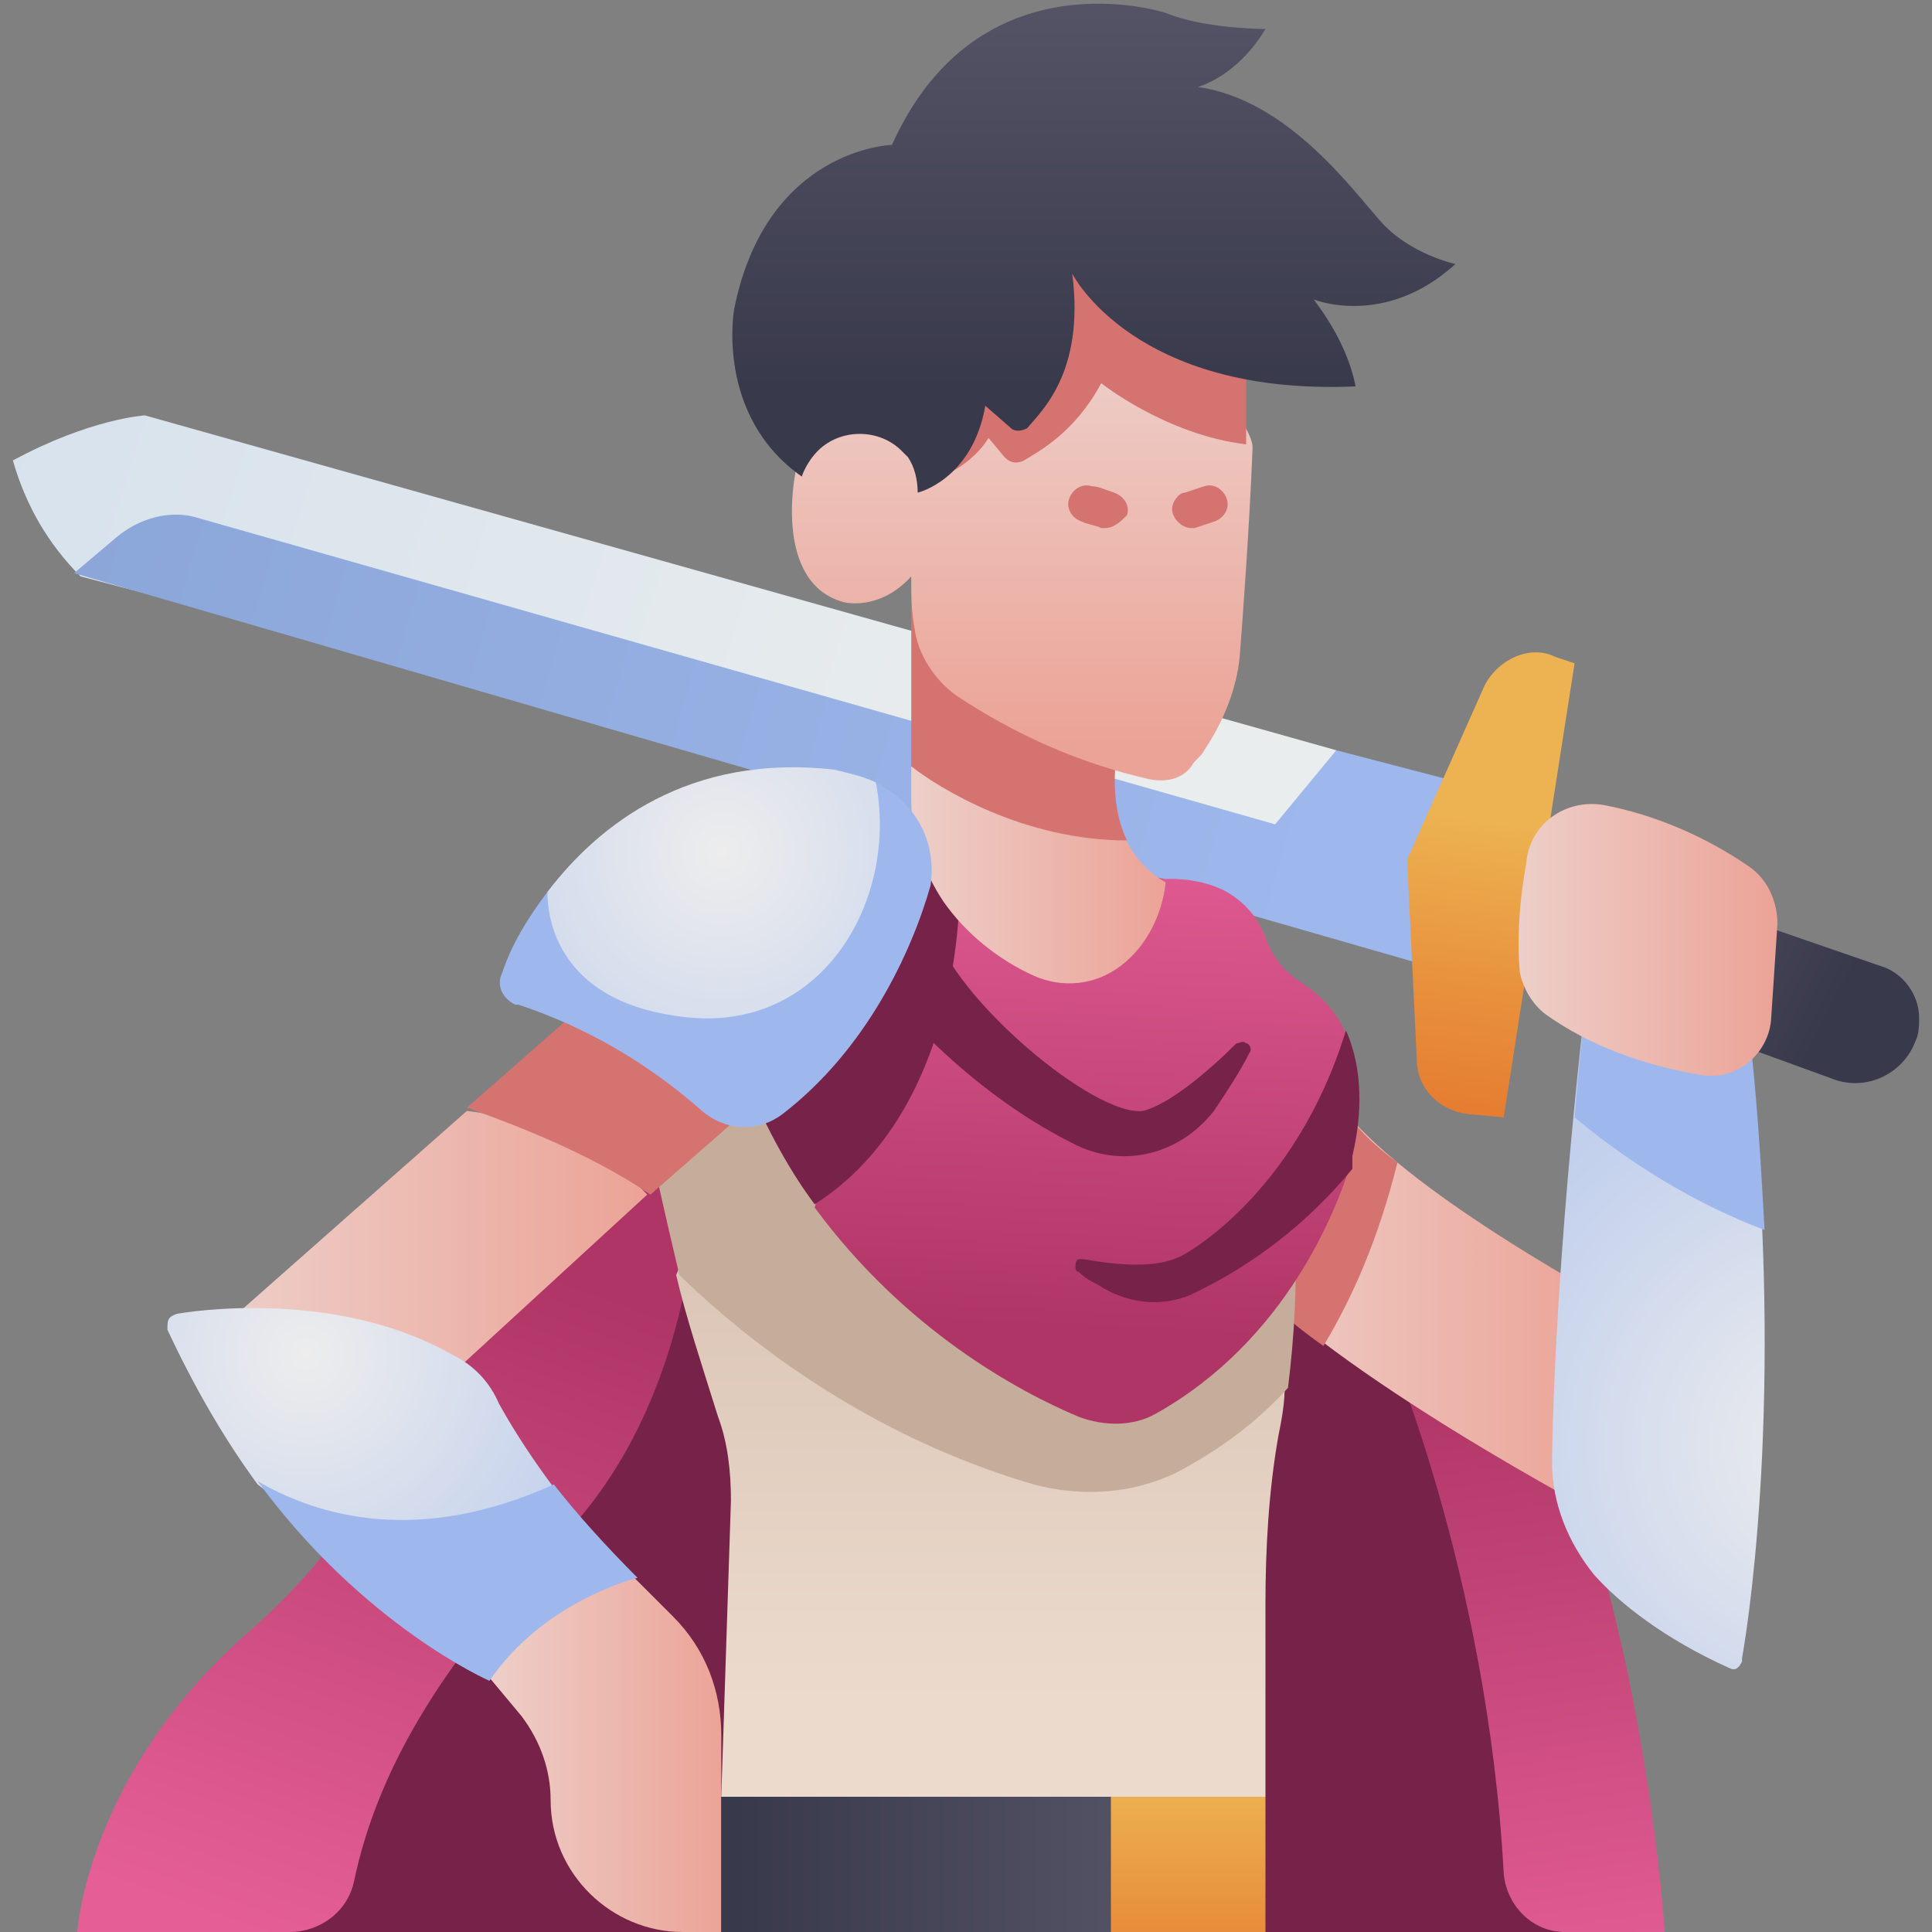 <svg xmlns="http://www.w3.org/2000/svg" xmlns:xlink="http://www.w3.org/1999/xlink" id="Flat" x="0px" y="0px" width="60px" height="60px" viewBox="0 0 60 60" style="enable-background:new 0 0 60 60;" xml:space="preserve"><rect x="0" y="0" width="60" height="60" fill="#808080" stroke="none"/><style type="text/css">	.st0{fill:url(#SVGID_1_);}	.st1{fill:url(#SVGID_00000017489612073829842700000006280572592454497471_);}	.st2{fill:#772249;}	.st3{fill:url(#SVGID_00000119092418040098858080000015639478475301690036_);}	.st4{fill:url(#SVGID_00000104666098669294722480000011687570317242156180_);}	.st5{fill:url(#SVGID_00000128457078138083369960000003906913859082621058_);}	.st6{fill:url(#SVGID_00000176754909219414054800000009330993545176772004_);}	.st7{fill:url(#SVGID_00000013906070562233042300000005193816556010832535_);}	.st8{fill:#D57370;}	.st9{fill:url(#SVGID_00000009577323829793775770000002023857483139957381_);}	.st10{fill:url(#SVGID_00000092417394748271442950000011253439401811401386_);}	.st11{fill:#C6AC9A;}	.st12{fill:url(#SVGID_00000168106675862747233210000012895080067703020981_);}	.st13{fill:url(#SVGID_00000078767290379666221270000012866517304592958350_);}	.st14{fill:url(#SVGID_00000007413731250470570310000004558761772763612038_);}	.st15{fill:url(#SVGID_00000033351770136853999300000011927378747251332744_);}	.st16{fill:url(#SVGID_00000049221749760276720760000011186396493840055979_);}	.st17{fill:url(#SVGID_00000139981251710698829760000004892102102500200864_);}	.st18{fill:url(#SVGID_00000137831554418496254380000004199041307399400894_);}	.st19{fill:url(#SVGID_00000116217323944250615710000017488481723427217802_);}	.st20{fill:url(#SVGID_00000132046411575589854090000007027686499678037433_);}	.st21{fill:#9EB7EC;}	.st22{fill:url(#SVGID_00000089573350931333415270000006172512746424736422_);}	.st23{fill:url(#SVGID_00000087387766772933292040000017439169850034713986_);}</style><linearGradient id="SVGID_1_" gradientUnits="userSpaceOnUse" x1="-41.746" y1="72.3" x2="-19.281" y2="65.108" gradientTransform="matrix(1.506 0 0 -1.506 62.224 122.224)">	<stop offset="0" style="stop-color:#D7E2ED"></stop>	<stop offset="1" style="stop-color:#EAEDED"></stop></linearGradient><path class="st0" d="M41.5,23.3L4.5,12.9c0,0-1.7,0.1-4.1,1.4c0.4,1.4,1.1,2.6,2.1,3.6l35.8,9.4C39.9,26,40.5,25.3,41.5,23.3z"></path><linearGradient id="SVGID_00000005244875102420890090000003651297030128491392_" gradientUnits="userSpaceOnUse" x1="-14.077" y1="63.819" x2="-45.299" y2="72.754" gradientTransform="matrix(1.506 0 0 -1.506 62.224 122.224)">	<stop offset="0" style="stop-color:#9EB7EC"></stop>	<stop offset="1" style="stop-color:#87A2D5"></stop></linearGradient><path style="fill:url(#SVGID_00000005244875102420890090000003651297030128491392_);" d="M41.5,23.3l-1.9,2.3L6.2,16.1 c-0.9-0.3-1.9,0-2.6,0.6l-1.3,1.1l35.1,10.2l8,2.3l0.7-5.8L41.5,23.3z"></path><path class="st2" d="M8.8,60h39.7c0,0-0.5-11.1-3.8-19.3l-23-7.6l-12,21.8L8.8,60z"></path><linearGradient id="SVGID_00000160173231214270351040000015946778583561202606_" gradientUnits="userSpaceOnUse" x1="-8.723" y1="39.7" x2="-10.714" y2="53.001" gradientTransform="matrix(1.506 0 0 -1.506 62.224 122.224)">	<stop offset="0" style="stop-color:#E55F96"></stop>	<stop offset="1" style="stop-color:#AF3566"></stop></linearGradient><path style="fill:url(#SVGID_00000160173231214270351040000015946778583561202606_);" d="M43,41.5c0,0,3.2,7.3,3.7,16.7 c0.1,1,0.9,1.8,1.9,1.8h3.1c0,0-0.6-9.4-3.7-16.3L43,41.5z"></path><linearGradient id="SVGID_00000159436524015975808900000015893364411349476009_" gradientUnits="userSpaceOnUse" x1="-35.925" y1="41.189" x2="-30.875" y2="55.272" gradientTransform="matrix(1.506 0 0 -1.506 62.224 122.224)">	<stop offset="0" style="stop-color:#E55F96"></stop>	<stop offset="1" style="stop-color:#AF3566"></stop></linearGradient><path style="fill:url(#SVGID_00000159436524015975808900000015893364411349476009_);" d="M21.7,35.7c0,0,0.3,7.3-4.2,12 c-3.9,4-5.8,7.4-6.5,10.7c-0.2,1-1.1,1.6-2,1.6H2.4c0,0,0.3-4.9,5.3-9.3c2.3-2,4.1-4.5,5.4-7.4l1.4-3.1L21.7,35.7z"></path><linearGradient id="SVGID_00000094619209518568420370000010712009470672784785_" gradientUnits="userSpaceOnUse" x1="-8.361" y1="62.434" x2="-3.646" y2="60.038" gradientTransform="matrix(1.506 0 0 -1.506 62.224 122.224)">	<stop offset="0" style="stop-color:#535365"></stop>	<stop offset="1" style="stop-color:#39394C"></stop></linearGradient><path style="fill:url(#SVGID_00000094619209518568420370000010712009470672784785_);" d="M49.2,30.7l7.7,2.8c1,0.4,2.2-0.1,2.6-1.2 c0.1-0.2,0.1-0.5,0.1-0.7c0-0.7-0.5-1.4-1.2-1.6L50,27.1L49.2,30.7z"></path><linearGradient id="SVGID_00000061463854039020680040000014482163109568811414_" gradientUnits="userSpaceOnUse" x1="-10.704" y1="64.32" x2="-11.65" y2="57.694" gradientTransform="matrix(1.506 0 0 -1.506 62.224 122.224)">	<stop offset="0" style="stop-color:#EDB352"></stop>	<stop offset="0.532" style="stop-color:#E8913D"></stop>	<stop offset="1" style="stop-color:#E5782E"></stop></linearGradient><path style="fill:url(#SVGID_00000061463854039020680040000014482163109568811414_);" d="M46.1,21.3l-2.4,5.4l0.3,6.2 c0,0.9,0.7,1.6,1.6,1.7l1.1,0.1l2.2-14.1l-0.6-0.2C47.5,20,46.5,20.5,46.1,21.3L46.1,21.3z"></path><linearGradient id="SVGID_00000103253570288548677730000002935374155422963117_" gradientUnits="userSpaceOnUse" x1="-15.848" y1="54.11" x2="-8.288" y2="54.11" gradientTransform="matrix(1.506 0 0 -1.506 62.224 122.224)">	<stop offset="0" style="stop-color:#EDCFC9"></stop>	<stop offset="1" style="stop-color:#ECA397"></stop></linearGradient><path style="fill:url(#SVGID_00000103253570288548677730000002935374155422963117_);" d="M41.6,34.3c1.9,2.6,8.2,6,8.2,6v6.8 c0,0-8.4-4.4-11.4-7.8L41.6,34.3z"></path><path class="st8" d="M43.4,36.1c-0.7-0.5-1.3-1.1-1.8-1.8l-3.2,5.1c0.8,0.9,1.7,1.7,2.7,2.4C42,40.3,42.8,38.5,43.4,36.1L43.4,36.1z "></path><linearGradient id="SVGID_00000084504946334571561200000006787957396595459473_" gradientUnits="userSpaceOnUse" x1="-31.255" y1="44.986" x2="-26.385" y2="44.986" gradientTransform="matrix(1.506 0 0 -1.506 62.224 122.224)">	<stop offset="0" style="stop-color:#EDCFC9"></stop>	<stop offset="1" style="stop-color:#ECA397"></stop></linearGradient><path style="fill:url(#SVGID_00000084504946334571561200000006787957396595459473_);" d="M19.7,49l1.2,1.2c1,1,1.5,2.3,1.5,3.7 L22.4,60h-1.2c-2.2,0-4.1-1.8-4.1-4.1c0,0,0,0,0,0c0-0.9-0.3-1.8-0.9-2.6l-1-1.2C15.2,52.2,15.9,49.2,19.7,49L19.7,49z"></path><linearGradient id="SVGID_00000008864449033399222610000013757554953573222327_" gradientUnits="userSpaceOnUse" x1="-21.058" y1="46.066" x2="-21.058" y2="59.285" gradientTransform="matrix(1.506 0 0 -1.506 62.224 122.224)">	<stop offset="0" style="stop-color:#ECDBCD"></stop>	<stop offset="1" style="stop-color:#D3BBAB"></stop></linearGradient><path style="fill:url(#SVGID_00000008864449033399222610000013757554953573222327_);" d="M21,39.6c0.3,1.3,0.8,2.8,1.3,4.4 c0.3,0.8,0.4,1.7,0.4,2.6l-0.3,9.2h16.9v-6c0-1.7,0.1-3.5,0.4-5.2c0.1-0.5,0.2-1,0.2-1.6L23.9,32.3L21,39.6z"></path><path class="st11" d="M40,43.1c0.2-1.6,0.3-3.4,0.2-4.9l-16.2-5.9l-3.7,3.8c0,0,0.3,1.4,0.8,3.5c3.1,3,6.9,5.3,11,6.5 c1.5,0.4,3.1,0.3,4.5-0.4C37.9,45,39,44.2,40,43.1L40,43.1z"></path><linearGradient id="SVGID_00000178206160135154384360000005279755453552442253_" gradientUnits="userSpaceOnUse" x1="-36.833" y1="55.571" x2="-27.95" y2="55.571" gradientTransform="matrix(1.506 0 0 -1.506 62.224 122.224)">	<stop offset="0" style="stop-color:#EDCFC9"></stop>	<stop offset="1" style="stop-color:#ECA397"></stop></linearGradient><path style="fill:url(#SVGID_00000178206160135154384360000005279755453552442253_);" d="M20.1,37.1L14,42.7l-7.2-1.4l7.7-6.8 C16.9,34.8,18.8,35.7,20.1,37.1L20.1,37.1z"></path><path class="st8" d="M14.5,34.4c1.4,0.5,3.8,1.4,5.7,2.7l3.2-2.8l-4.8-3.5L14.5,34.4z"></path><radialGradient id="SVGID_00000058571902416816448750000014186829116608720772_" cx="-35.004" cy="53.241" r="6.535" gradientTransform="matrix(1.506 0 0 -1.506 62.224 122.224)" gradientUnits="userSpaceOnUse">	<stop offset="0" style="stop-color:#EDEDED"></stop>	<stop offset="1" style="stop-color:#C2D0ED"></stop></radialGradient><path style="fill:url(#SVGID_00000058571902416816448750000014186829116608720772_);" d="M5.5,40.8c1.2-0.2,5.3-0.6,8.6,1.3 c0.6,0.3,1.1,0.8,1.4,1.5c0.5,0.9,1.1,1.8,1.7,2.6c-2.8,3-5.9,2.5-9.2-0.1c-1.1-1.5-2-3.1-2.8-4.8C5.2,41,5.2,40.9,5.5,40.8 C5.4,40.8,5.4,40.8,5.5,40.8L5.5,40.8z"></path><linearGradient id="SVGID_00000079470491284599562390000012711029270816344767_" gradientUnits="userSpaceOnUse" x1="-18.638" y1="64.689" x2="-19.136" y2="53.735" gradientTransform="matrix(1.506 0 0 -1.506 62.224 122.224)">	<stop offset="0" style="stop-color:#E55F96"></stop>	<stop offset="1" style="stop-color:#AF3566"></stop></linearGradient><path style="fill:url(#SVGID_00000079470491284599562390000012711029270816344767_);" d="M36.2,27.3c0,0,1.3-0.1,2.2,0.6 c0.4,0.3,0.7,0.7,0.9,1.2c0.2,0.6,0.6,1.1,1.1,1.4c0.6,0.4,1.1,0.9,1.4,1.6l0.1,4.2c-0.4,1.2-1.9,5.3-6,7.6 c-0.7,0.4-1.6,0.4-2.4,0.1c-1.9-0.8-5.4-2.7-8.2-6.5l3.4-11.6L36.2,27.3z"></path><path class="st2" d="M28.7,25.8l-5.6,7.6c0.6,1.4,1.3,2.8,2.2,4c4.7-3,4.5-9.9,4.5-9.9V26L28.7,25.8z"></path><linearGradient id="SVGID_00000106137949375861338040000013449459059537291937_" gradientUnits="userSpaceOnUse" x1="-22.528" y1="63.324" x2="-17.291" y2="63.324" gradientTransform="matrix(1.506 0 0 -1.506 62.224 122.224)">	<stop offset="0" style="stop-color:#EDCFC9"></stop>	<stop offset="1" style="stop-color:#ECA397"></stop></linearGradient><path style="fill:url(#SVGID_00000106137949375861338040000013449459059537291937_);" d="M28.3,23.8v1.1c0,1.1,0.4,2.2,1,3.1 c0.7,1,1.7,1.8,2.8,2.3c0.9,0.4,1.9,0.3,2.7-0.3c0.8-0.6,1.3-1.6,1.4-2.6c0,0-2.1-1-1.5-4.1L28.3,23.8z"></path><path class="st8" d="M28.3,17.9v5.9c0.9,0.7,3.5,2.3,6.7,2.3c-0.3-0.6-0.5-1.6-0.3-2.8L28.3,17.9z"></path><linearGradient id="SVGID_00000005227044540860485490000002846861131588004531_" gradientUnits="userSpaceOnUse" x1="-20.268" y1="73.961" x2="-20.268" y2="65.869" gradientTransform="matrix(1.506 0 0 -1.506 62.224 122.224)">	<stop offset="0" style="stop-color:#EDCFC9"></stop>	<stop offset="1" style="stop-color:#ECA397"></stop></linearGradient><path style="fill:url(#SVGID_00000005227044540860485490000002846861131588004531_);" d="M24.7,14.7c0,0-0.7,3.4,1.5,4 c0,0,1.1,0.3,2.1-0.8c0,0.5,0,1.1,0.1,1.6c0.1,0.8,0.6,1.6,1.3,2.1c1.8,1.2,3.8,2.1,6,2.6c0.5,0.1,1,0,1.3-0.4 c0.1-0.2,0.3-0.3,0.4-0.5c0.6-0.9,1-1.9,1.1-2.9c0.1-1.3,0.3-4,0.4-6.5c0-1.3-5.8-7-5.8-7l-8.4,5.9L24.7,14.7z"></path><radialGradient id="SVGID_00000078034899297983664670000010252231715969812119_" cx="-26.425" cy="63.594" r="6.738" gradientTransform="matrix(1.506 0 0 -1.506 62.224 122.224)" gradientUnits="userSpaceOnUse">	<stop offset="0" style="stop-color:#EDEDED"></stop>	<stop offset="1" style="stop-color:#C2D0ED"></stop></radialGradient><path style="fill:url(#SVGID_00000078034899297983664670000010252231715969812119_);" d="M17,27.7c1.6-2.1,4.4-4.3,8.9-3.8 c0.4,0.1,0.9,0.2,1.3,0.4c0.8,1.3,1.3,2.6,0.4,4.3l-3.8,4.5l-7.4-2.6L17,27.7z"></path><linearGradient id="SVGID_00000096043787169887196820000006856693918306368181_" gradientUnits="userSpaceOnUse" x1="-17.874" y1="42.705" x2="-26.175" y2="42.705" gradientTransform="matrix(1.506 0 0 -1.506 62.224 122.224)">	<stop offset="0" style="stop-color:#535365"></stop>	<stop offset="1" style="stop-color:#39394C"></stop></linearGradient><path style="fill:url(#SVGID_00000096043787169887196820000006856693918306368181_);" d="M22.4,55.8h12.2V60H22.4V55.8z"></path><linearGradient id="SVGID_00000048492335418390530690000004041866931852056461_" gradientUnits="userSpaceOnUse" x1="-16.826" y1="44.404" x2="-16.826" y2="39.286" gradientTransform="matrix(1.506 0 0 -1.506 62.224 122.224)">	<stop offset="0" style="stop-color:#EDB352"></stop>	<stop offset="0.532" style="stop-color:#E8913D"></stop>	<stop offset="1" style="stop-color:#E5782E"></stop></linearGradient><path style="fill:url(#SVGID_00000048492335418390530690000004041866931852056461_);" d="M34.5,55.8h4.8V60h-4.8V55.8z"></path><radialGradient id="SVGID_00000074422206354806922870000018258675546905192090_" cx="-3.439" cy="51.352" r="8.056" gradientTransform="matrix(1.506 0 0 -1.506 62.224 122.224)" gradientUnits="userSpaceOnUse">	<stop offset="0" style="stop-color:#EDEDED"></stop>	<stop offset="1" style="stop-color:#C2D0ED"></stop></radialGradient><path style="fill:url(#SVGID_00000074422206354806922870000018258675546905192090_);" d="M49.3,30.6c0,0-1,8.1-1.1,14.8 c0,1.3,0.5,2.5,1.3,3.5c0.8,0.9,2.2,2,4.2,2.9c0.2,0.1,0.3,0,0.4-0.2c0,0,0,0,0-0.1c0.3-1.7,1.3-8.9,0.2-18.9L49.3,30.6z"></path><path class="st21" d="M54.4,32.7l-5.1-2c0,0-0.2,1.6-0.4,4c1.8,1.5,3.8,2.7,5.9,3.5C54.7,36.4,54.6,34.6,54.4,32.7z"></path><linearGradient id="SVGID_00000013878776607296343090000002849181873313966218_" gradientUnits="userSpaceOnUse" x1="-10.059" y1="61.784" x2="-4.671" y2="61.784" gradientTransform="matrix(1.506 0 0 -1.506 62.224 122.224)">	<stop offset="0" style="stop-color:#EDCFC9"></stop>	<stop offset="1" style="stop-color:#ECA397"></stop></linearGradient><path style="fill:url(#SVGID_00000013878776607296343090000002849181873313966218_);" d="M49.8,25c1.6,0.3,3.2,1,4.5,1.9 c0.6,0.4,0.9,1.1,0.9,1.8L55,31.7c-0.1,1-1,1.8-2,1.7c0,0-0.1,0-0.1,0c-1.8-0.3-3.5-0.9-4.9-1.9c-0.4-0.3-0.7-0.8-0.8-1.3 c-0.1-1.1,0-2.3,0.2-3.4C47.5,25.6,48.6,24.8,49.8,25C49.8,25,49.8,25,49.8,25L49.8,25z"></path><path class="st2" d="M27.6,30.9c0,0,2.3,2.9,5.7,4.6c1.5,0.8,3.3,0.4,4.4-1c0.4-0.6,0.8-1.2,1.1-1.8c0.1-0.1,0-0.3-0.1-0.3 c-0.1-0.1-0.2,0-0.3,0c-0.9,0.9-2.1,1.9-2.9,2.1c-1.5,0.2-5.9-3.5-6.5-5.7L27.6,30.9z"></path><path class="st2" d="M36.7,39c-0.8,0.4-1.9,0.3-3.1,0.1c-0.1,0-0.2,0-0.2,0.2c0,0.1,0,0.2,0.1,0.2c0.2,0.2,0.4,0.3,0.6,0.4 c0.9,0.6,2,0.7,2.9,0.3c1.9-0.9,3.6-2.2,5-3.9C42,36,42,35.9,42,35.9c0.4-1.7,0.2-3-0.2-3.9C40.2,37.2,36.7,39,36.7,39L36.7,39z"></path><path class="st8" d="M34.3,16.4c-0.1,0-0.1,0-0.1,0c-0.2-0.1-0.4-0.1-0.6-0.2c-0.3-0.1-0.5-0.4-0.4-0.7s0.4-0.5,0.7-0.4l0,0 c0.2,0,0.4,0.1,0.7,0.2c0.3,0.1,0.5,0.4,0.4,0.7C34.8,16.2,34.6,16.4,34.3,16.4L34.3,16.4z"></path><path class="st8" d="M37,16.4c-0.3,0-0.6-0.3-0.6-0.6c0-0.2,0.2-0.5,0.4-0.5c0,0,0.3-0.1,0.6-0.2c0.3-0.1,0.6,0.1,0.7,0.4 c0.1,0.3-0.1,0.6-0.4,0.7c-0.3,0.1-0.6,0.2-0.6,0.2C37.2,16.4,37.1,16.4,37,16.4L37,16.4z"></path><path class="st21" d="M27.2,24.3c0.7,3.6-1.6,7.7-5.8,7.3c-4.1-0.4-4.4-3.1-4.4-3.9c-0.6,0.8-1.1,1.6-1.4,2.5c-0.2,0.4,0,0.8,0.4,1 c0,0,0,0,0.1,0c2.1,0.7,4,1.8,5.7,3.3c0.7,0.6,1.7,0.7,2.5,0.1c2.6-2,4-5,4.6-7.1C29.1,26.1,28.4,24.9,27.2,24.3z"></path><path class="st21" d="M8,46c3.3,4.5,7.2,6.2,7.2,6.2c1.7-2.5,4.6-3.2,4.6-3.2c-1-1-1.9-2-2.6-2.9C13,48,9.9,47.1,8,46z"></path><path class="st8" d="M33,6.7l-6.3,4.4c1.1,1.4,2.5,3.7,2.5,3.7c0.6-0.2,1.2-0.7,1.5-1.2l0.5,0.6c0.2,0.2,0.4,0.2,0.6,0.1 c0.5-0.3,1.6-0.9,2.4-2.4c0,0,2,1.6,4.5,1.9c0-1.3,0-2.5,0-3.5L33,6.7z"></path><linearGradient id="SVGID_00000058586383174752776500000015386845978745956017_" gradientUnits="userSpaceOnUse" x1="-18.838" y1="80.914" x2="-18.838" y2="73.17" gradientTransform="matrix(1.506 0 0 -1.506 62.224 122.224)">	<stop offset="0" style="stop-color:#535365"></stop>	<stop offset="1" style="stop-color:#39394C"></stop></linearGradient><path style="fill:url(#SVGID_00000058586383174752776500000015386845978745956017_);" d="M33.3,8.5c0,0,1.9,3.8,8.8,3.5 c-0.2-1-0.7-1.9-1.3-2.7c0,0,2.2,0.9,4.4-1.1c0,0-1.4-0.3-2.3-1.3c-0.9-1-2.9-3.8-5.7-4.2c0,0,1.2-0.3,2.1-1.8c0,0-1.9,0-3.1-0.5 c0,0-5.8-1.9-8.5,4.1c0,0-3.9,0.1-4.9,5.1c0,0-0.6,3.3,2.1,5.2c0.1-0.3,0.3-0.6,0.5-0.8c0.7-0.7,1.9-0.7,2.6,0 c0.1,0.1,0.1,0.1,0.2,0.2c0.2,0.3,0.3,0.7,0.3,1.1c0,0,1.7-0.4,2.1-2.7l0.8,0.7c0.1,0.1,0.3,0.1,0.5,0C32.3,12.8,33.7,11.6,33.3,8.5 L33.3,8.5z"></path></svg>